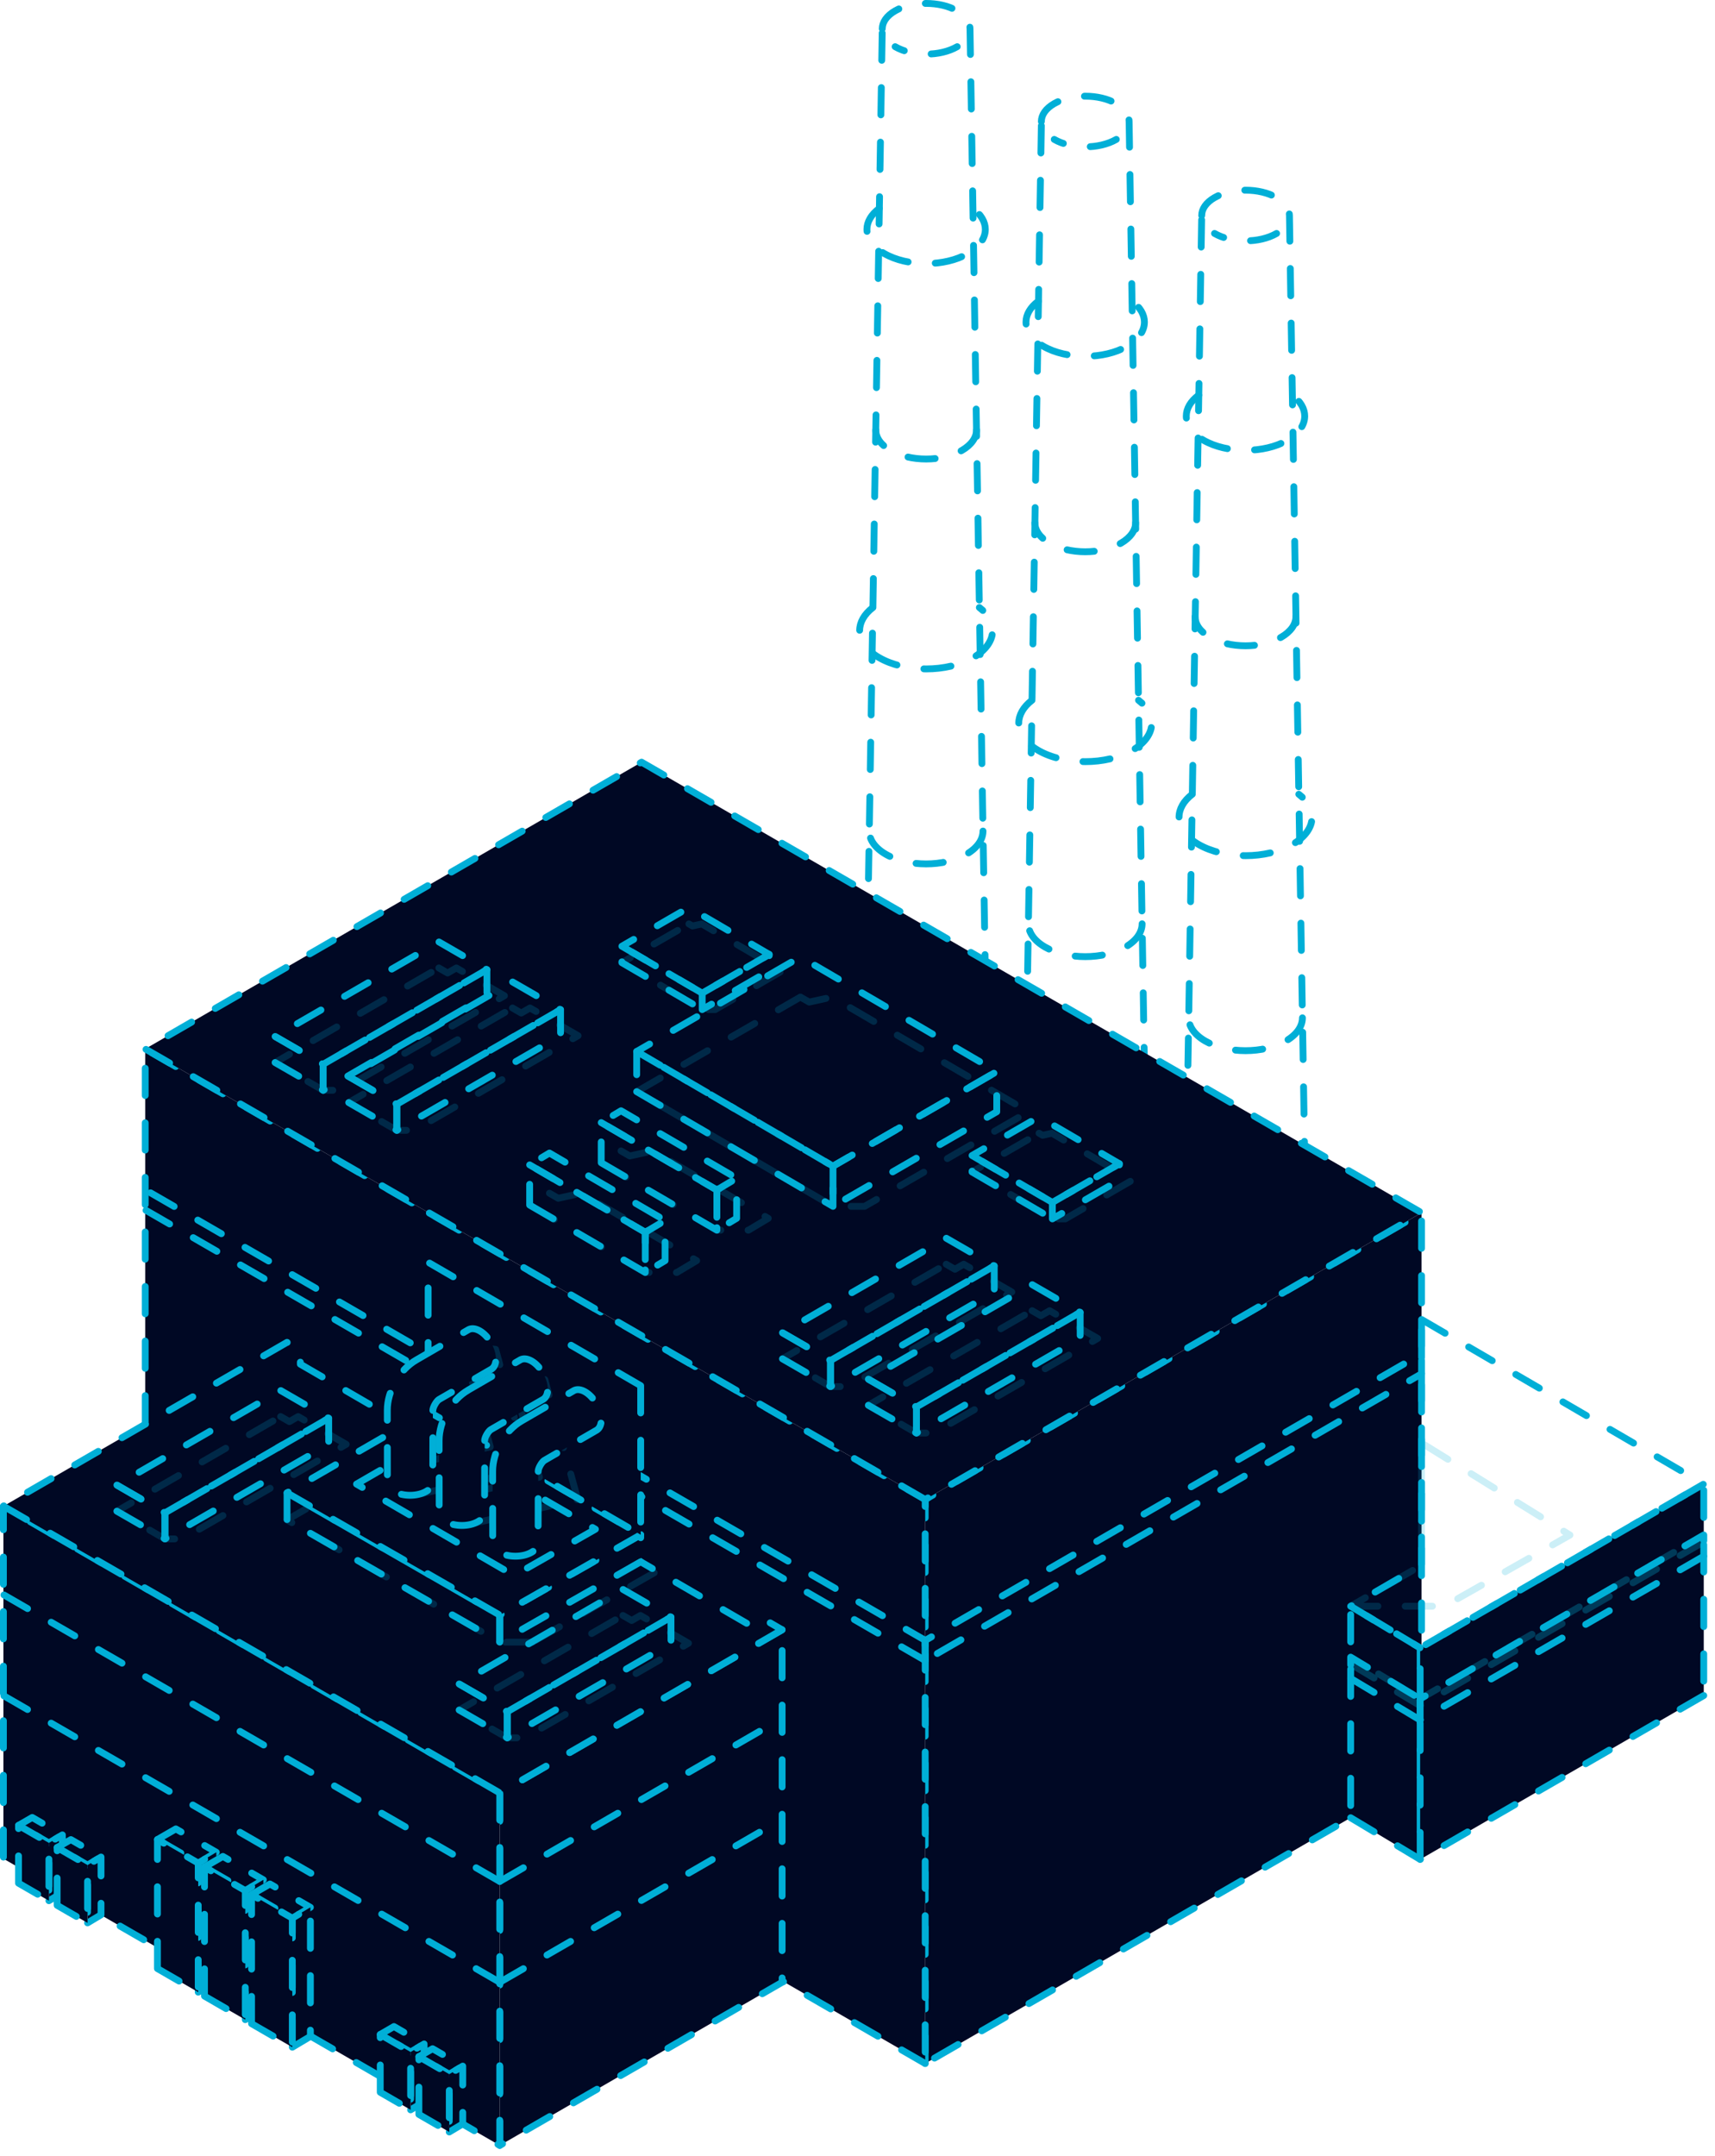 <?xml version="1.0" encoding="UTF-8"?> <svg xmlns="http://www.w3.org/2000/svg" width="117" height="147" viewBox="0 0 117 147" fill="none"><path d="M81.982 14.695C81.982 14.253 82.275 13.809 82.858 13.473C83.444 13.135 84.209 12.967 84.975 12.967C85.74 12.967 86.506 13.137 87.092 13.473C87.675 13.812 87.968 14.253 87.968 14.695L89.077 83.074C89.077 83.681 88.676 84.286 87.877 84.749C87.075 85.212 86.026 85.443 84.977 85.443C83.928 85.443 82.877 85.212 82.075 84.749C81.274 84.286 80.873 83.681 80.873 83.074L81.982 14.695Z" stroke="#00AFD7" stroke-width="0.466" stroke-linecap="round" stroke-linejoin="round" stroke-dasharray="1.86 1.86"></path><path d="M88.407 42.046C88.407 42.554 88.071 43.061 87.399 43.45C86.727 43.836 85.848 44.031 84.969 44.031C84.091 44.031 83.21 43.836 82.538 43.45C81.866 43.063 81.532 42.554 81.532 42.046" stroke="#00AFD7" stroke-width="0.466" stroke-linecap="round" stroke-linejoin="round" stroke-dasharray="1.86 1.86"></path><path d="M88.854 69.397C88.854 69.971 88.474 70.544 87.716 70.981C86.957 71.418 85.966 71.636 84.972 71.636C83.979 71.636 82.985 71.418 82.229 70.981C81.47 70.544 81.094 69.971 81.094 69.397" stroke="#00AFD7" stroke-width="0.466" stroke-linecap="round" stroke-linejoin="round" stroke-dasharray="1.86 1.86"></path><path d="M87.091 15.917C86.506 16.255 85.74 16.423 84.975 16.423C84.209 16.423 83.441 16.255 82.857 15.917" stroke="#00AFD7" stroke-width="0.466" stroke-linecap="round" stroke-linejoin="round" stroke-dasharray="1.86 1.86"></path><path d="M81.782 26.943H81.777C81.213 27.361 80.93 27.867 80.93 28.372C80.93 28.969 81.324 29.564 82.113 30.02C82.903 30.474 83.935 30.702 84.97 30.702C86.004 30.702 87.036 30.477 87.826 30.02C88.616 29.564 89.009 28.969 89.009 28.372C89.009 27.867 88.726 27.363 88.162 26.943" stroke="#00AFD7" stroke-width="0.466" stroke-linecap="round" stroke-linejoin="round" stroke-dasharray="1.86 1.86"></path><path d="M81.341 54.153H81.338C80.736 54.616 80.436 55.168 80.436 55.72C80.436 56.392 80.88 57.062 81.765 57.573C82.651 58.084 83.813 58.341 84.972 58.341C86.132 58.341 87.293 58.084 88.179 57.573C89.067 57.059 89.509 56.39 89.509 55.72C89.509 55.168 89.209 54.616 88.606 54.153" stroke="#00AFD7" stroke-width="0.466" stroke-linecap="round" stroke-linejoin="round" stroke-dasharray="1.86 1.86"></path><path d="M71.043 8.286C71.043 7.842 71.336 7.4 71.92 7.064C72.505 6.726 73.271 6.558 74.037 6.558C74.802 6.558 75.568 6.726 76.154 7.064C76.737 7.403 77.03 7.844 77.03 8.286L78.139 76.662C78.139 77.27 77.738 77.874 76.939 78.338C76.137 78.801 75.088 79.031 74.039 79.031C72.99 79.031 71.939 78.801 71.137 78.338C70.338 77.874 69.937 77.27 69.937 76.662L71.046 8.286H71.043Z" stroke="#00AFD7" stroke-width="0.466" stroke-linecap="round" stroke-linejoin="round" stroke-dasharray="1.86 1.86"></path><path d="M77.474 35.635C77.474 36.143 77.138 36.65 76.466 37.039C75.794 37.425 74.915 37.62 74.037 37.62C73.158 37.62 72.277 37.425 71.605 37.039C70.936 36.652 70.6 36.143 70.6 35.635" stroke="#00AFD7" stroke-width="0.466" stroke-linecap="round" stroke-linejoin="round" stroke-dasharray="1.86 1.86"></path><path d="M77.916 62.986C77.916 63.559 77.536 64.133 76.78 64.57C76.022 65.007 75.031 65.225 74.037 65.225C73.043 65.225 72.049 65.007 71.293 64.57C70.535 64.133 70.158 63.559 70.158 62.986" stroke="#00AFD7" stroke-width="0.466" stroke-linecap="round" stroke-linejoin="round" stroke-dasharray="1.86 1.86"></path><path d="M76.156 9.505C75.57 9.844 74.805 10.012 74.039 10.012C73.273 10.012 72.505 9.844 71.922 9.505" stroke="#00AFD7" stroke-width="0.466" stroke-linecap="round" stroke-linejoin="round" stroke-dasharray="1.86 1.86"></path><path d="M70.847 20.532H70.842C70.278 20.952 69.995 21.456 69.995 21.96C69.995 22.558 70.388 23.153 71.178 23.609C71.968 24.065 73 24.293 74.034 24.293C75.069 24.293 76.103 24.065 76.891 23.609C77.68 23.153 78.074 22.558 78.074 21.96C78.074 21.456 77.791 20.952 77.227 20.532" stroke="#00AFD7" stroke-width="0.466" stroke-linecap="round" stroke-linejoin="round" stroke-dasharray="1.86 1.86"></path><path d="M70.405 47.744H70.403C69.802 48.207 69.5 48.759 69.5 49.311C69.5 49.981 69.944 50.651 70.83 51.162C71.715 51.673 72.88 51.93 74.039 51.93C75.198 51.93 76.36 51.673 77.246 51.162C78.129 50.651 78.573 49.981 78.573 49.311C78.573 48.759 78.273 48.207 77.671 47.744" stroke="#00AFD7" stroke-width="0.466" stroke-linecap="round" stroke-linejoin="round" stroke-dasharray="1.86 1.86"></path><path d="M60.19 1.961C60.19 1.52 60.482 1.076 61.066 0.74C61.651 0.401 62.417 0.233 63.183 0.233C63.948 0.233 64.714 0.401 65.3 0.74C65.883 1.078 66.176 1.52 66.176 1.961L67.285 70.34C67.285 70.947 66.884 71.552 66.082 72.016C65.28 72.479 64.231 72.709 63.183 72.709C62.134 72.709 61.082 72.479 60.281 72.016C59.479 71.552 59.081 70.947 59.081 70.34L60.19 1.961Z" stroke="#00AFD7" stroke-width="0.466" stroke-linecap="round" stroke-linejoin="round" stroke-dasharray="1.86 1.86"></path><path d="M66.62 29.312C66.62 29.821 66.284 30.328 65.612 30.716C64.942 31.103 64.061 31.297 63.183 31.297C62.304 31.297 61.423 31.103 60.751 30.716C60.079 30.33 59.746 29.821 59.746 29.312" stroke="#00AFD7" stroke-width="0.466" stroke-linecap="round" stroke-linejoin="round" stroke-dasharray="1.86 1.86"></path><path d="M67.061 56.663C67.061 57.237 66.682 57.811 65.924 58.248C65.165 58.684 64.174 58.903 63.18 58.903C62.187 58.903 61.193 58.684 60.437 58.248C59.678 57.811 59.299 57.237 59.299 56.663" stroke="#00AFD7" stroke-width="0.466" stroke-linecap="round" stroke-linejoin="round" stroke-dasharray="1.86 1.86"></path><path d="M65.302 3.183C64.716 3.522 63.951 3.69 63.185 3.69C62.419 3.69 61.651 3.522 61.068 3.183" stroke="#00AFD7" stroke-width="0.466" stroke-linecap="round" stroke-linejoin="round" stroke-dasharray="1.86 1.86"></path><path d="M59.99 14.21C59.426 14.63 59.143 15.134 59.143 15.638C59.143 16.236 59.537 16.831 60.326 17.287C61.116 17.743 62.151 17.971 63.183 17.971C64.215 17.971 65.249 17.743 66.037 17.287C66.826 16.831 67.22 16.236 67.22 15.638C67.22 15.134 66.934 14.63 66.373 14.21" stroke="#00AFD7" stroke-width="0.466" stroke-linecap="round" stroke-linejoin="round" stroke-dasharray="1.86 1.86"></path><path d="M59.551 41.422H59.549C58.949 41.885 58.646 42.437 58.646 42.989C58.646 43.659 59.09 44.329 59.976 44.84C60.862 45.351 62.023 45.608 63.183 45.608C64.342 45.608 65.504 45.351 66.389 44.84C67.275 44.329 67.717 43.659 67.717 42.989C67.717 42.437 67.417 41.885 66.814 41.422" stroke="#00AFD7" stroke-width="0.466" stroke-linecap="round" stroke-linejoin="round" stroke-dasharray="1.86 1.86"></path><path d="M63.118 140.692V102.237L96.981 82.687V121.142L63.118 140.692Z" fill="#000824" stroke="#00AFD7" stroke-width="0.466" stroke-linecap="round" stroke-linejoin="round" stroke-dasharray="1.86 1.86"></path><path d="M63.118 140.692L9.906 109.971V71.516L63.118 102.237V140.692Z" fill="#000824" stroke="#00AFD7" stroke-width="0.466" stroke-linecap="round" stroke-linejoin="round" stroke-dasharray="1.86 1.86"></path><path d="M63.118 102.237L9.906 71.516L43.769 51.966L96.981 82.687L63.118 102.237Z" fill="#000824" stroke="#00AFD7" stroke-width="0.466" stroke-linecap="round" stroke-linejoin="round" stroke-dasharray="1.86 1.86"></path><path d="M63.118 113.216V111.85L96.981 92.3V93.666L63.118 113.216Z" stroke="#00AFD7" stroke-width="0.466" stroke-linecap="round" stroke-linejoin="round" stroke-dasharray="1.86 1.86"></path><path d="M63.118 113.214L9.906 82.493V81.117L63.118 111.841V113.214Z" stroke="#00AFD7" stroke-width="0.466" stroke-linecap="round" stroke-linejoin="round" stroke-dasharray="1.86 1.86"></path><g style="mix-blend-mode:multiply" opacity="0.2"><path d="M29.939 65.996L30.536 66.341L31.134 65.996L34.413 67.89L23.242 74.339H22.047L18.768 72.445L29.939 65.996Z" stroke="#00AFD7" stroke-width="0.466" stroke-linecap="round" stroke-linejoin="round" stroke-dasharray="1.86 1.86"></path></g><path d="M18.768 72.445L22.047 74.339V72.563L18.768 70.669V72.445Z" stroke="#00AFD7" stroke-width="0.466" stroke-linecap="round" stroke-linejoin="round" stroke-dasharray="1.86 1.86"></path><path d="M22.047 72.562V74.339L33.218 67.889V66.113L22.047 72.562Z" stroke="#00AFD7" stroke-width="0.466" stroke-linecap="round" stroke-linejoin="round" stroke-dasharray="1.86 1.86"></path><path d="M18.768 70.669L22.047 72.563L33.217 66.113L29.939 64.219L18.768 70.669Z" stroke="#00AFD7" stroke-width="0.466" stroke-linecap="round" stroke-linejoin="round" stroke-dasharray="1.86 1.86"></path><g style="mix-blend-mode:multiply" opacity="0.2"><path d="M34.963 68.725L35.56 69.07L36.158 68.725L39.437 70.616L28.266 77.068H27.071L23.792 75.174L34.963 68.725Z" stroke="#00AFD7" stroke-width="0.466" stroke-linecap="round" stroke-linejoin="round" stroke-dasharray="1.86 1.86"></path></g><path d="M23.792 75.174L27.071 77.068V75.29L23.792 73.398V75.174Z" stroke="#00AFD7" stroke-width="0.466" stroke-linecap="round" stroke-linejoin="round" stroke-dasharray="1.86 1.86"></path><path d="M27.071 75.29V77.068L38.242 70.616V68.84L27.071 75.29Z" stroke="#00AFD7" stroke-width="0.466" stroke-linecap="round" stroke-linejoin="round" stroke-dasharray="1.86 1.86"></path><path d="M23.792 73.398L27.071 75.29L38.242 68.84L34.963 66.949L23.792 73.398Z" stroke="#00AFD7" stroke-width="0.466" stroke-linecap="round" stroke-linejoin="round" stroke-dasharray="1.86 1.86"></path><g style="mix-blend-mode:multiply" opacity="0.2"><path d="M70.885 77.265L71.13 77.406L71.768 77.265L77.248 80.464L72.678 83.105H71.795L66.315 79.905L70.885 77.265Z" stroke="#00AFD7" stroke-width="0.466" stroke-linecap="round" stroke-linejoin="round" stroke-dasharray="1.86 1.86"></path></g><path d="M66.315 79.905L71.795 83.105V81.984L66.315 78.784V79.905Z" stroke="#00AFD7" stroke-width="0.466" stroke-linecap="round" stroke-linejoin="round" stroke-dasharray="1.86 1.86"></path><path d="M71.795 81.984V83.105L76.365 80.465V79.346L71.795 81.984Z" stroke="#00AFD7" stroke-width="0.466" stroke-linecap="round" stroke-linejoin="round" stroke-dasharray="1.86 1.86"></path><path d="M66.315 78.784L71.795 81.984L76.365 79.346L70.885 76.147L66.315 78.784Z" stroke="#00AFD7" stroke-width="0.466" stroke-linecap="round" stroke-linejoin="round" stroke-dasharray="1.86 1.86"></path><g style="mix-blend-mode:multiply" opacity="0.2"><path d="M46.998 62.995L47.242 63.137L47.879 62.995L53.358 66.195L48.788 68.835H47.905L42.425 65.633L46.998 62.995Z" stroke="#00AFD7" stroke-width="0.466" stroke-linecap="round" stroke-linejoin="round" stroke-dasharray="1.86 1.86"></path></g><path d="M42.425 65.633L47.905 68.835V67.714L42.425 64.514V65.633Z" stroke="#00AFD7" stroke-width="0.466" stroke-linecap="round" stroke-linejoin="round" stroke-dasharray="1.86 1.86"></path><path d="M47.905 67.714V68.835L52.477 66.195V65.074L47.905 67.714Z" stroke="#00AFD7" stroke-width="0.466" stroke-linecap="round" stroke-linejoin="round" stroke-dasharray="1.86 1.86"></path><path d="M42.425 64.515L47.905 67.714L52.477 65.074L46.998 61.874L42.425 64.515Z" stroke="#00AFD7" stroke-width="0.466" stroke-linecap="round" stroke-linejoin="round" stroke-dasharray="1.86 1.86"></path><g style="mix-blend-mode:multiply" opacity="0.2"><path d="M70.412 89.365L71.01 89.708L71.607 89.365L74.886 91.256L63.715 97.706H62.52L59.241 95.814L70.412 89.365Z" stroke="#00AFD7" stroke-width="0.466" stroke-linecap="round" stroke-linejoin="round" stroke-dasharray="1.86 1.86"></path></g><path d="M59.241 95.814L62.52 97.705V95.929L59.241 94.035V95.814Z" stroke="#00AFD7" stroke-width="0.466" stroke-linecap="round" stroke-linejoin="round" stroke-dasharray="1.86 1.86"></path><path d="M62.52 95.93V97.706L73.691 91.256V89.48L62.52 95.93Z" stroke="#00AFD7" stroke-width="0.466" stroke-linecap="round" stroke-linejoin="round" stroke-dasharray="1.86 1.86"></path><path d="M59.241 94.035L62.52 95.929L73.691 89.48L70.412 87.586L59.241 94.035Z" stroke="#00AFD7" stroke-width="0.466" stroke-linecap="round" stroke-linejoin="round" stroke-dasharray="1.86 1.86"></path><g style="mix-blend-mode:multiply" opacity="0.2"><path d="M64.551 86.196L65.148 86.542L65.746 86.196L69.025 88.09L57.854 94.54H56.659L53.38 92.646L64.551 86.196Z" stroke="#00AFD7" stroke-width="0.466" stroke-linecap="round" stroke-linejoin="round" stroke-dasharray="1.86 1.86"></path></g><path d="M53.38 92.646L56.659 94.54V92.763L53.38 90.87V92.646Z" stroke="#00AFD7" stroke-width="0.466" stroke-linecap="round" stroke-linejoin="round" stroke-dasharray="1.86 1.86"></path><path d="M56.659 92.763V94.54L67.83 88.09V86.311L56.659 92.763Z" stroke="#00AFD7" stroke-width="0.466" stroke-linecap="round" stroke-linejoin="round" stroke-dasharray="1.86 1.86"></path><path d="M53.38 90.87L56.659 92.763L67.83 86.312L64.551 84.42L53.38 90.87Z" stroke="#00AFD7" stroke-width="0.466" stroke-linecap="round" stroke-linejoin="round" stroke-dasharray="1.86 1.86"></path><g style="mix-blend-mode:multiply" opacity="0.2"><path d="M42.367 78.47L42.965 78.816L44.525 78.47L52.413 83.067L51.061 83.875H48.906L41.016 79.279L42.367 78.47Z" stroke="#00AFD7" stroke-width="0.466" stroke-linecap="round" stroke-linejoin="round" stroke-dasharray="1.86 1.86"></path></g><path d="M41.016 79.278L48.906 83.875V81.136L41.016 76.54V79.278Z" stroke="#00AFD7" stroke-width="0.466" stroke-linecap="round" stroke-linejoin="round" stroke-dasharray="1.86 1.86"></path><path d="M48.906 81.136V83.875L50.255 83.066V80.33L48.906 81.136Z" stroke="#00AFD7" stroke-width="0.466" stroke-linecap="round" stroke-linejoin="round" stroke-dasharray="1.86 1.86"></path><path d="M41.016 76.54L48.906 81.136L50.255 80.33L42.367 75.733L41.016 76.54Z" stroke="#00AFD7" stroke-width="0.466" stroke-linecap="round" stroke-linejoin="round" stroke-dasharray="1.86 1.86"></path><g style="mix-blend-mode:multiply" opacity="0.2"><path d="M37.485 81.355L38.083 81.701L39.641 81.355L47.528 85.951L46.176 86.758H44.021L36.134 82.162L37.485 81.355Z" stroke="#00AFD7" stroke-width="0.466" stroke-linecap="round" stroke-linejoin="round" stroke-dasharray="1.86 1.86"></path></g><path d="M36.134 82.162L44.021 86.758V84.019L36.134 79.423V82.162Z" stroke="#00AFD7" stroke-width="0.466" stroke-linecap="round" stroke-linejoin="round" stroke-dasharray="1.86 1.86"></path><path d="M44.021 84.019V86.758L45.373 85.952V83.213L44.021 84.019Z" stroke="#00AFD7" stroke-width="0.466" stroke-linecap="round" stroke-linejoin="round" stroke-dasharray="1.86 1.86"></path><path d="M36.134 79.423L44.021 84.019L45.372 83.213L37.485 78.616L36.134 79.423Z" stroke="#00AFD7" stroke-width="0.466" stroke-linecap="round" stroke-linejoin="round" stroke-dasharray="1.86 1.86"></path><g style="mix-blend-mode:multiply" opacity="0.2"><path d="M54.606 67.981L55.207 68.324L56.764 67.981L70.158 75.801L58.987 82.25H56.829L43.436 74.43L54.606 67.981Z" stroke="#00AFD7" stroke-width="0.466" stroke-linecap="round" stroke-linejoin="round" stroke-dasharray="1.86 1.86"></path></g><path d="M43.436 74.43L56.829 82.25V79.512L43.436 71.692V74.43Z" stroke="#00AFD7" stroke-width="0.466" stroke-linecap="round" stroke-linejoin="round" stroke-dasharray="1.86 1.86"></path><path d="M56.829 79.511V82.25L68 75.801V73.062L56.829 79.511Z" stroke="#00AFD7" stroke-width="0.466" stroke-linecap="round" stroke-linejoin="round" stroke-dasharray="1.86 1.86"></path><path d="M43.436 71.692L56.829 79.511L68 73.062L54.606 65.242L43.436 71.692Z" stroke="#00AFD7" stroke-width="0.466" stroke-linecap="round" stroke-linejoin="round" stroke-dasharray="1.86 1.86"></path><path d="M92.144 123.936L96.884 126.775V112.357L92.144 109.515V123.936Z" fill="#000824" stroke="#00AFD7" stroke-width="0.466" stroke-linecap="round" stroke-linejoin="round" stroke-dasharray="1.86 1.86"></path><path d="M116.233 115.604L96.885 126.775V112.357L116.233 101.184V115.604Z" fill="#000824" stroke="#00AFD7" stroke-width="0.466" stroke-linecap="round" stroke-linejoin="round" stroke-dasharray="1.86 1.86"></path><path d="M96.981 89.965L116.233 101.183L96.884 112.357L92.144 109.515L96.981 106.721V89.965Z" stroke="#00AFD7" stroke-width="0.466" stroke-linecap="round" stroke-linejoin="round" stroke-dasharray="1.86 1.86"></path><path d="M92.144 114.433L96.884 117.275V115.832L92.144 112.99V114.433Z" stroke="#00AFD7" stroke-width="0.466" stroke-linecap="round" stroke-linejoin="round" stroke-dasharray="1.86 1.86"></path><path d="M116.233 106.104L96.885 117.275V115.832L116.233 104.661V106.104Z" stroke="#00AFD7" stroke-width="0.466" stroke-linecap="round" stroke-linejoin="round" stroke-dasharray="1.86 1.86"></path><g style="mix-blend-mode:multiply" opacity="0.3"><path d="M92.144 113.456L96.884 116.298V115.832L92.144 112.99V113.456Z" stroke="#00AFD7" stroke-width="0.466" stroke-linecap="round" stroke-linejoin="round" stroke-dasharray="1.86 1.86"></path></g><g style="mix-blend-mode:multiply" opacity="0.3"><path d="M116.233 105.125L96.885 116.298V115.832L116.233 104.661V105.125Z" stroke="#00AFD7" stroke-width="0.466" stroke-linecap="round" stroke-linejoin="round" stroke-dasharray="1.86 1.86"></path></g><g style="mix-blend-mode:multiply" opacity="0.2"><path d="M92.144 109.515H98.541L107.105 104.661L96.981 98.382V106.721L92.144 109.515Z" stroke="#00AFD7" stroke-width="0.466" stroke-linecap="round" stroke-linejoin="round" stroke-dasharray="1.86 1.86"></path></g><path d="M53.358 111.121L34.094 122.243V146.277L53.358 135.154V111.121Z" fill="#000824" stroke="#00AFD7" stroke-width="0.466" stroke-linecap="round" stroke-linejoin="round" stroke-dasharray="1.86 1.86"></path><path d="M34.094 122.243V146.277L0.233 126.727V102.693L34.094 122.243Z" fill="#000824" stroke="#00AFD7" stroke-width="0.466" stroke-linecap="round" stroke-linejoin="round" stroke-dasharray="1.86 1.86"></path><path d="M53.358 111.121L34.094 122.243L0.233 102.693L19.582 91.522L20.489 92.048V93.011L51.568 111.044L52.389 110.559L53.358 111.121Z" fill="#000824" stroke="#00AFD7" stroke-width="0.466" stroke-linecap="round" stroke-linejoin="round" stroke-dasharray="1.86 1.86"></path><path d="M34.094 128.278L53.358 117.155" stroke="#00AFD7" stroke-width="0.466" stroke-linecap="round" stroke-linejoin="round" stroke-dasharray="1.86 1.86"></path><path d="M34.094 128.278L0.233 108.725" stroke="#00AFD7" stroke-width="0.466" stroke-linecap="round" stroke-linejoin="round" stroke-dasharray="1.86 1.86"></path><path d="M34.094 135.157L53.358 124.034" stroke="#00AFD7" stroke-width="0.466" stroke-linecap="round" stroke-linejoin="round" stroke-dasharray="1.86 1.86"></path><path d="M34.094 135.157L0.233 115.607" stroke="#00AFD7" stroke-width="0.466" stroke-linecap="round" stroke-linejoin="round" stroke-dasharray="1.86 1.86"></path><path d="M25.94 138.714L26.876 138.171L28.933 139.36L28.012 139.909L25.94 138.714Z" fill="#000824" stroke="#00AFD7" stroke-width="0.466" stroke-linecap="round" stroke-linejoin="round" stroke-dasharray="1.86 1.86"></path><path d="M28.012 143.851L28.933 143.301V139.36L28.012 139.91V143.851Z" fill="#000824" stroke="#00AFD7" stroke-width="0.466" stroke-linecap="round" stroke-linejoin="round" stroke-dasharray="1.86 1.86"></path><path d="M25.94 142.653V138.714L28.012 139.909V143.85L25.94 142.653Z" fill="#000824" stroke="#00AFD7" stroke-width="0.466" stroke-linecap="round" stroke-linejoin="round" stroke-dasharray="1.86 1.86"></path><path d="M28.576 140.224L29.512 139.684L31.569 140.869L30.65 141.421L28.576 140.224Z" fill="#000824" stroke="#00AFD7" stroke-width="0.466" stroke-linecap="round" stroke-linejoin="round" stroke-dasharray="1.86 1.86"></path><path d="M30.649 145.361L31.569 144.811V140.87L30.649 141.422V145.361Z" fill="#000824" stroke="#00AFD7" stroke-width="0.466" stroke-linecap="round" stroke-linejoin="round" stroke-dasharray="1.86 1.86"></path><path d="M28.576 144.163V140.224L30.65 141.422V145.36L28.576 144.163Z" fill="#000824" stroke="#00AFD7" stroke-width="0.466" stroke-linecap="round" stroke-linejoin="round" stroke-dasharray="1.86 1.86"></path><path d="M1.263 124.457L2.199 123.917L4.256 125.105L3.337 125.654L1.263 124.457Z" fill="#000824" stroke="#00AFD7" stroke-width="0.466" stroke-linecap="round" stroke-linejoin="round" stroke-dasharray="1.86 1.86"></path><path d="M3.337 129.593L4.256 129.044V125.105L3.337 125.654V129.593Z" fill="#000824" stroke="#00AFD7" stroke-width="0.466" stroke-linecap="round" stroke-linejoin="round" stroke-dasharray="1.86 1.86"></path><path d="M1.263 128.398V124.457L3.337 125.654V129.593L1.263 128.398Z" fill="#000824" stroke="#00AFD7" stroke-width="0.466" stroke-linecap="round" stroke-linejoin="round" stroke-dasharray="1.86 1.86"></path><path d="M3.898 125.966L4.835 125.426L6.892 126.614L5.972 127.164L3.898 125.966Z" fill="#000824" stroke="#00AFD7" stroke-width="0.466" stroke-linecap="round" stroke-linejoin="round" stroke-dasharray="1.86 1.86"></path><path d="M5.972 131.105L6.892 130.553V126.614L5.972 127.164V131.105Z" fill="#000824" stroke="#00AFD7" stroke-width="0.466" stroke-linecap="round" stroke-linejoin="round" stroke-dasharray="1.86 1.86"></path><path d="M3.898 129.908V125.966L5.972 127.164V131.105L3.898 129.908Z" fill="#000824" stroke="#00AFD7" stroke-width="0.466" stroke-linecap="round" stroke-linejoin="round" stroke-dasharray="1.86 1.86"></path><path d="M10.741 125.421L11.997 124.697L14.757 126.29L13.523 127.027L10.741 125.421Z" fill="#000824" stroke="#00AFD7" stroke-width="0.466" stroke-linecap="round" stroke-linejoin="round" stroke-dasharray="1.86 1.86"></path><path d="M13.523 135.827L14.757 135.087V126.29L13.523 127.027V135.827Z" fill="#000824" stroke="#00AFD7" stroke-width="0.466" stroke-linecap="round" stroke-linejoin="round" stroke-dasharray="1.86 1.86"></path><path d="M10.741 134.221V125.421L13.523 127.027V135.827L10.741 134.221Z" fill="#000824" stroke="#00AFD7" stroke-width="0.466" stroke-linecap="round" stroke-linejoin="round" stroke-dasharray="1.86 1.86"></path><path d="M13.951 127.301L15.206 126.573L17.966 128.167L16.733 128.904L13.951 127.301Z" fill="#000824" stroke="#00AFD7" stroke-width="0.466" stroke-linecap="round" stroke-linejoin="round" stroke-dasharray="1.86 1.86"></path><path d="M16.732 137.703L17.966 136.967V128.167L16.732 128.904V137.703Z" fill="#000824" stroke="#00AFD7" stroke-width="0.466" stroke-linecap="round" stroke-linejoin="round" stroke-dasharray="1.86 1.86"></path><path d="M13.951 136.098V127.301L16.733 128.904V137.704L13.951 136.098Z" fill="#000824" stroke="#00AFD7" stroke-width="0.466" stroke-linecap="round" stroke-linejoin="round" stroke-dasharray="1.86 1.86"></path><path d="M17.162 129.178L18.417 128.453L21.175 130.044L19.942 130.784L17.162 129.178Z" fill="#000824" stroke="#00AFD7" stroke-width="0.466" stroke-linecap="round" stroke-linejoin="round" stroke-dasharray="1.86 1.86"></path><path d="M19.942 139.581L21.175 138.844V130.044L19.942 130.784V139.581Z" fill="#000824" stroke="#00AFD7" stroke-width="0.466" stroke-linecap="round" stroke-linejoin="round" stroke-dasharray="1.86 1.86"></path><path d="M17.162 137.977V129.178L19.942 130.784V139.58L17.162 137.977Z" fill="#000824" stroke="#00AFD7" stroke-width="0.466" stroke-linecap="round" stroke-linejoin="round" stroke-dasharray="1.86 1.86"></path><g style="mix-blend-mode:multiply" opacity="0.2"><path d="M19.145 96.582L19.743 96.928L20.34 96.582L23.619 98.476L12.448 104.926H11.253L7.974 103.034L19.145 96.582Z" stroke="#00AFD7" stroke-width="0.466" stroke-linecap="round" stroke-linejoin="round" stroke-dasharray="1.86 1.86"></path></g><path d="M7.974 103.034L11.253 104.925V103.149L7.974 101.255V103.034Z" stroke="#00AFD7" stroke-width="0.466" stroke-linecap="round" stroke-linejoin="round" stroke-dasharray="1.86 1.86"></path><path d="M11.253 103.149V104.925L22.424 98.476V96.7L11.253 103.149Z" stroke="#00AFD7" stroke-width="0.466" stroke-linecap="round" stroke-linejoin="round" stroke-dasharray="1.86 1.86"></path><path d="M7.974 101.255L11.253 103.149L22.424 96.7L19.145 94.806L7.974 101.255Z" stroke="#00AFD7" stroke-width="0.466" stroke-linecap="round" stroke-linejoin="round" stroke-dasharray="1.86 1.86"></path><g style="mix-blend-mode:multiply" opacity="0.2"><path d="M42.497 110.144L43.095 110.489L43.692 110.144L46.971 112.037L35.8 118.487H34.605L31.326 116.593L42.497 110.144Z" stroke="#00AFD7" stroke-width="0.466" stroke-linecap="round" stroke-linejoin="round" stroke-dasharray="1.86 1.86"></path></g><path d="M31.326 116.593L34.605 118.487V116.711L31.326 114.817V116.593Z" stroke="#00AFD7" stroke-width="0.466" stroke-linecap="round" stroke-linejoin="round" stroke-dasharray="1.86 1.86"></path><path d="M34.605 116.711V118.487L45.776 112.037V110.259L34.605 116.711Z" stroke="#00AFD7" stroke-width="0.466" stroke-linecap="round" stroke-linejoin="round" stroke-dasharray="1.86 1.86"></path><path d="M31.326 114.817L34.605 116.711L45.776 110.259L42.497 108.368L31.326 114.817Z" stroke="#00AFD7" stroke-width="0.466" stroke-linecap="round" stroke-linejoin="round" stroke-dasharray="1.86 1.86"></path><g style="mix-blend-mode:multiply" opacity="0.2"><path d="M36.336 111.963H34.094L19.582 103.627L29.209 98.07L30.326 98.718L44.821 107.127L36.336 111.963Z" stroke="#00AFD7" stroke-width="0.466" stroke-linecap="round" stroke-linejoin="round" stroke-dasharray="1.86 1.86"></path></g><path d="M43.709 106.484L34.094 111.963V110.12L43.709 104.64V106.484Z" fill="#000824" stroke="#00AFD7" stroke-width="0.466" stroke-linecap="round" stroke-linejoin="round" stroke-dasharray="1.86 1.86"></path><path d="M34.094 110.12V111.963L19.582 103.627V101.783L34.094 110.12Z" stroke="#00AFD7" stroke-width="0.466" stroke-linecap="round" stroke-linejoin="round" stroke-dasharray="1.86 1.86"></path><path d="M43.709 104.64L34.094 110.12L19.582 101.784L29.209 96.225L43.709 104.64Z" fill="#000824" stroke="#00AFD7" stroke-width="0.466" stroke-linecap="round" stroke-linejoin="round" stroke-dasharray="1.86 1.86"></path><path d="M24.322 101.186L29.831 98.003L40.62 104.263L35.075 107.424L24.322 101.186Z" fill="#000824" stroke="#00AFD7" stroke-width="0.466" stroke-linecap="round" stroke-linejoin="round" stroke-dasharray="1.86 1.86"></path><path d="M43.709 94.477V104.64L29.209 96.224V86.064L43.709 94.477Z" fill="#000824" stroke="#00AFD7" stroke-width="0.466" stroke-linecap="round" stroke-linejoin="round" stroke-dasharray="1.86 1.86"></path><g style="mix-blend-mode:multiply" opacity="0.2"><path d="M36.804 100.713L35.39 95.574L36.062 93.939L37.169 94.064L39.417 102.242L31.95 103.944L32.913 101.599L36.804 100.713Z" stroke="#00AFD7" stroke-width="0.466" stroke-linecap="round" stroke-linejoin="round" stroke-dasharray="1.86 1.86"></path></g><g style="mix-blend-mode:multiply" opacity="0.2"><path d="M33.448 98.651L32.032 93.51L32.706 91.875L33.811 92L36.062 100.18L28.592 101.88L29.557 99.537L33.448 98.651Z" stroke="#00AFD7" stroke-width="0.466" stroke-linecap="round" stroke-linejoin="round" stroke-dasharray="1.86 1.86"></path></g><path d="M28.403 92.723L31.967 90.656C32.166 90.55 32.435 90.57 32.73 90.74C33.338 91.09 33.832 91.945 33.832 92.646C33.832 92.989 33.715 93.234 33.523 93.352L29.958 95.413C29.778 95.516 29.531 95.946 29.531 96.155L29.524 101.059C29.524 101.287 29.372 101.515 29.07 101.69C28.465 102.038 27.486 102.038 26.881 101.69C26.578 101.515 26.427 101.287 26.427 101.056L26.422 96.153C26.422 94.828 27.255 93.385 28.403 92.723Z" fill="#000824" stroke="#00AFD7" stroke-width="0.466" stroke-linecap="round" stroke-linejoin="round" stroke-dasharray="1.86 1.86"></path><path d="M31.938 94.779L35.503 92.713C35.702 92.605 35.971 92.626 36.268 92.797C36.876 93.147 37.368 94.002 37.368 94.703C37.368 95.046 37.25 95.291 37.058 95.408L33.491 97.47C33.311 97.573 33.064 98.003 33.064 98.212L33.059 103.116C33.059 103.344 32.908 103.574 32.606 103.747C32.001 104.095 31.021 104.095 30.417 103.747C30.114 103.572 29.963 103.344 29.963 103.116L29.958 98.212C29.958 96.887 30.791 95.444 31.938 94.782V94.779Z" fill="#000824" stroke="#00AFD7" stroke-width="0.466" stroke-linecap="round" stroke-linejoin="round" stroke-dasharray="1.86 1.86"></path><path d="M35.589 96.878L39.154 94.811C39.353 94.705 39.622 94.725 39.917 94.895C40.526 95.245 41.019 96.1 41.019 96.801C41.019 97.144 40.901 97.389 40.709 97.507L37.145 99.568C36.965 99.671 36.717 100.101 36.717 100.308L36.71 105.211C36.71 105.439 36.559 105.667 36.256 105.843C35.651 106.191 34.672 106.191 34.067 105.843C33.765 105.667 33.614 105.439 33.614 105.211L33.609 100.308C33.609 98.983 34.442 97.54 35.589 96.878Z" fill="#000824" stroke="#00AFD7" stroke-width="0.466" stroke-linecap="round" stroke-linejoin="round" stroke-dasharray="1.86 1.86"></path></svg> 